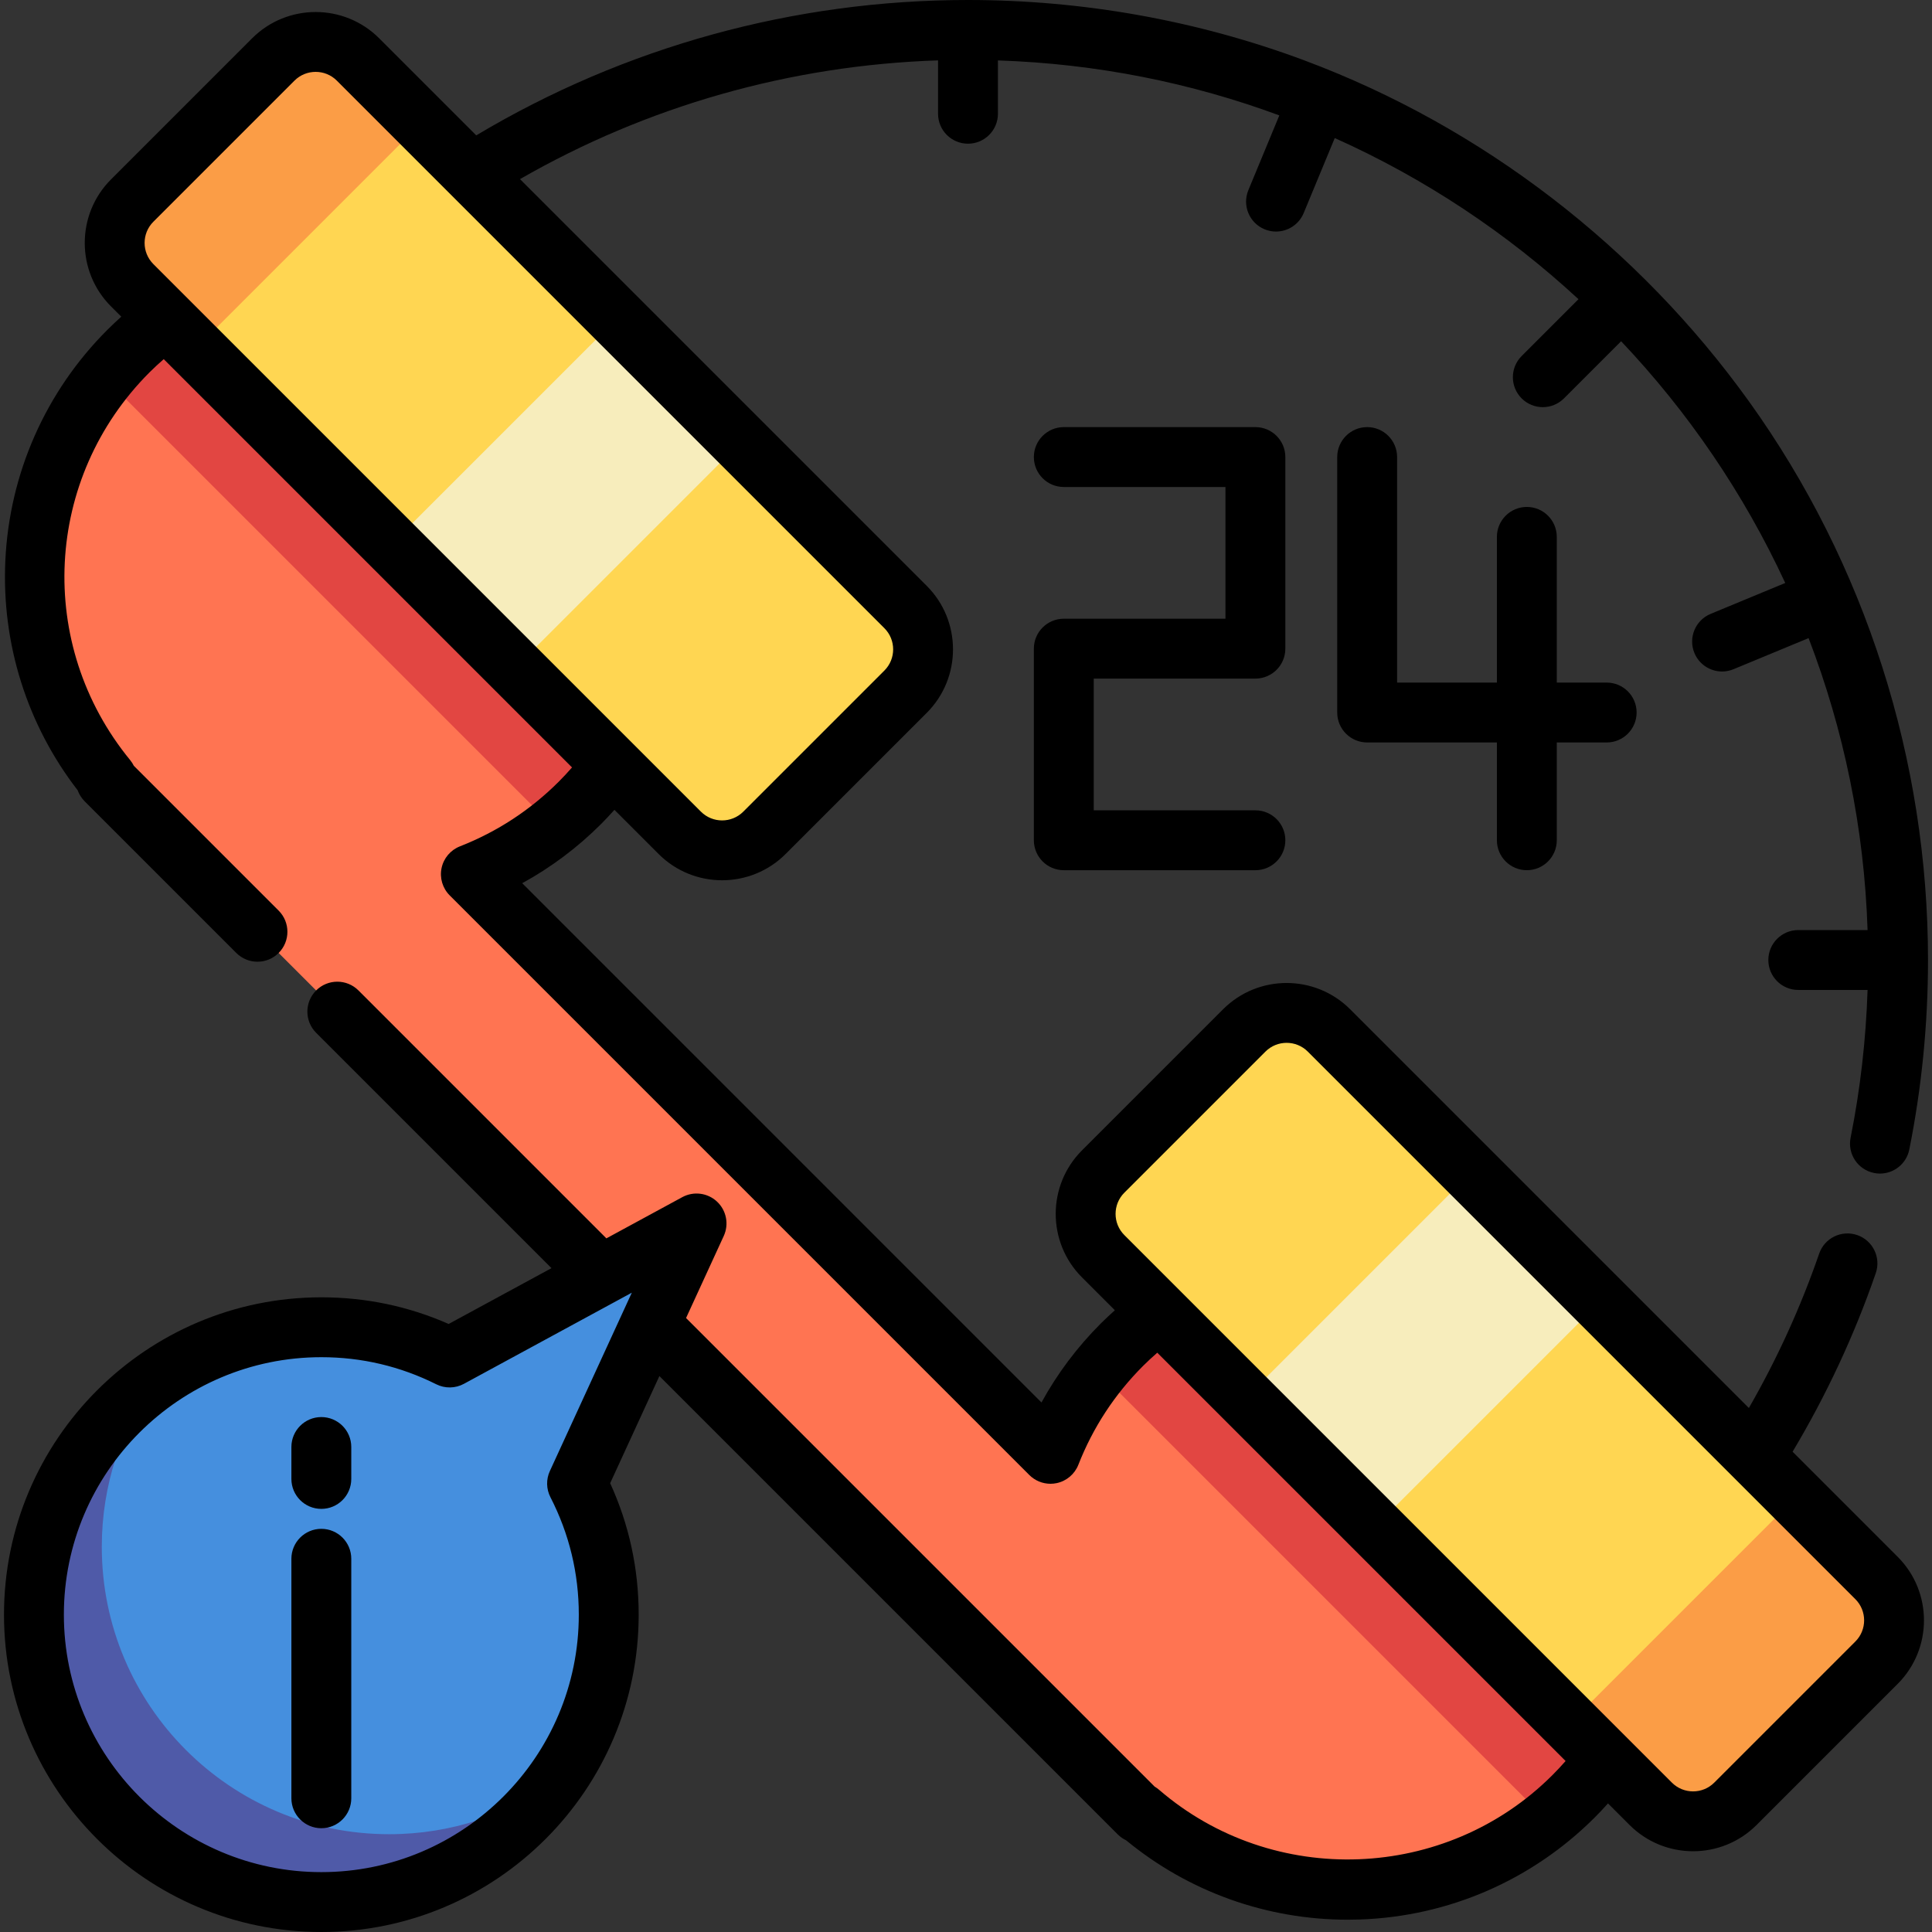 <?xml version="1.0" encoding="iso-8859-1"?>
<!-- Uploaded to: SVG Repo, www.svgrepo.com, Generator: SVG Repo Mixer Tools -->
<svg version="1.1" id="Layer_1" xmlns="http://www.w3.org/2000/svg" xmlns:xlink="http://www.w3.org/1999/xlink" 
	 viewBox="0 0 512 512" xml:space="preserve">
<rect x="0" y="0" width="512" height="512" fill="#333333" stroke="none"/>
<path style="fill:#FF7452;" d="M417.016,476.033c33.049-33.049,33.049-86.633,0-119.682s-86.633-33.049-119.682,0
	c-8.514,8.514-14.815,18.394-18.943,28.93L124.785,231.675c10.536-4.128,20.417-10.429,28.93-18.943
	c33.049-33.049,33.049-86.633,0-119.682S67.083,60,34.033,93.05c-31.029,31.029-32.921,80.158-5.685,113.4l-0.298,0.298
	L301.823,480.52l0.185-0.185C335.255,508.989,385.478,507.571,417.016,476.033z"/>
<g>
	<path style="fill:#E24642;" d="M153.715,212.732c33.049-33.049,33.049-86.633,0-119.682S67.083,60,34.033,93.05
		c-2.267,2.267-4.358,4.64-6.314,7.087l118.914,118.913C149.08,217.096,151.449,214.998,153.715,212.732z"/>
	<path style="fill:#E24642;" d="M417.016,476.033c33.049-33.049,33.049-86.633,0-119.682s-86.633-33.049-119.682,0
		c-2.266,2.266-4.365,4.635-6.317,7.082L409.93,482.347C412.377,480.391,414.75,478.299,417.016,476.033z"/>
</g>
<path style="fill:#FFD652;" d="M437.462,478.027L292.347,332.913c-6.197-6.197-6.197-16.243,0-22.44l37.4-37.4
	c6.197-6.197,16.243-6.197,22.44,0l145.115,145.115c6.197,6.197,6.197,16.243,0,22.44l-37.4,37.4
	C453.705,484.224,443.659,484.224,437.462,478.027z"/>
<rect x="352.88" y="315.487" transform="matrix(0.707 0.707 -0.707 0.707 363.443 -161.828)" style="fill:#F7EDBC;" width="48.371" height="84.627"/>
<path style="fill:#FB9D46;" d="M497.303,418.187l-21.381-21.381l-59.842,59.842l21.381,21.381c6.197,6.197,16.243,6.197,22.44,0
	l37.4-37.4C503.499,434.43,503.499,424.383,497.303,418.187z"/>
<path style="fill:#FFD652;" d="M180.145,220.711L35.031,75.596c-6.197-6.197-6.197-16.243,0-22.44l37.4-37.401
	c6.197-6.197,16.243-6.197,22.44,0L239.986,160.87c6.197,6.197,6.197,16.243,0,22.44l-37.4,37.4
	C196.389,226.908,186.342,226.908,180.145,220.711z"/>
<path style="fill:#FB9D46;" d="M51.827,92.393l59.842-59.842L94.871,15.755c-6.197-6.197-16.243-6.197-22.44,0l-37.4,37.401
	c-6.197,6.197-6.197,16.243,0,22.44L51.827,92.393z"/>
<rect x="126.787" y="88.397" transform="matrix(-0.707 -0.707 0.707 -0.707 163.598 329.185)" style="fill:#F7EDBC;" width="46.377" height="84.627"/>
<path style="fill:#458FDE;" d="M184.595,324.231l-65.431,35.519c-10.238-5.119-21.781-8.015-34.007-8.015
	c-42.064,0-76.165,34.1-76.165,76.165c0,42.064,34.101,76.165,76.165,76.165c42.065,0,76.165-34.101,76.165-76.165
	c0-12.522-3.041-24.325-8.394-34.746L184.595,324.231z"/>
<path style="fill:#4F5AA8;" d="M103.14,486.083c-42.064,0-76.165-34.101-76.165-76.165c0-16.44,5.227-31.651,14.084-44.098
	c-19.4,13.805-32.068,36.457-32.068,62.081c0,42.064,34.101,76.165,76.165,76.165c25.624,0,48.276-12.668,62.081-32.068
	C134.791,480.856,119.581,486.083,103.14,486.083z"/>
<path d="M475.055,384.718c8.947-14.977,16.371-30.872,22.045-47.322c1.428-4.143-0.771-8.659-4.914-10.088
	c-4.144-1.43-8.659,0.771-10.088,4.914c-4.884,14.16-11.141,27.889-18.628,40.911L357.797,267.461c-9.279-9.279-24.38-9.279-33.66,0
	l-37.4,37.4c-9.281,9.279-9.281,24.38,0,33.66l8.712,8.712c-1.27,1.139-2.522,2.303-3.726,3.506
	c-6.265,6.264-11.525,13.275-15.719,20.934L138.391,234.06c7.659-4.193,14.67-9.454,20.935-15.719
	c1.204-1.204,2.367-2.457,3.505-3.726l11.705,11.705c4.64,4.64,10.735,6.961,16.83,6.961c6.095,0,12.19-2.32,16.83-6.961l37.4-37.4
	c9.281-9.279,9.281-24.38,0-33.66l-107.79-107.79c33.736-19.39,71.704-30.182,110.788-31.469v14.147
	c0,4.382,3.552,7.934,7.934,7.934c4.382,0,7.934-3.552,7.934-7.934V16.014c26.127,0.859,51.206,5.929,74.572,14.57l-8.205,19.809
	c-1.677,4.048,0.245,8.689,4.294,10.366c0.993,0.412,2.022,0.606,3.033,0.606c3.113,0,6.068-1.845,7.333-4.9l8.234-19.88
	c23.855,10.686,45.641,25.181,64.593,42.703L403.25,94.356c-3.098,3.098-3.098,8.122,0,11.22c1.549,1.549,3.58,2.324,5.61,2.324
	s4.061-0.774,5.61-2.324l15.143-15.143c17.763,18.74,32.516,40.356,43.497,64.062l-19.778,8.193
	c-4.048,1.677-5.971,6.319-4.294,10.366c1.266,3.056,4.22,4.9,7.333,4.9c1.012,0,2.041-0.195,3.033-0.606l19.889-8.239
	c9.283,24.159,14.742,50.195,15.635,77.37h-18.365c-4.382,0-7.934,3.552-7.934,7.934c0,4.382,3.552,7.934,7.934,7.934h18.365
	c-0.434,13.197-1.932,26.338-4.501,39.17c-0.86,4.297,1.925,8.477,6.221,9.338c0.526,0.106,1.049,0.155,1.566,0.155
	c3.704,0,7.016-2.607,7.771-6.378c3.29-16.425,4.958-33.321,4.958-50.219c0-52.905-16.559-105.014-47.414-147.991
	c-29.336-40.863-70.634-72.77-117.802-90.397C317.256,5.387,286.916,0,256.529,0c-46.085,0-91.008,12.392-130.317,35.876
	l-25.731-25.731c-9.281-9.281-24.381-9.279-33.661,0l-37.399,37.4c-9.281,9.281-9.281,24.38,0,33.661l2.719,2.719
	c-1.269,1.138-2.512,2.311-3.716,3.515c-16.342,16.34-25.933,38.044-27.008,61.11c-1.027,22.032,5.764,43.546,19.165,60.879
	c0.383,1.068,1.003,2.072,1.859,2.929l40.184,40.184c1.549,1.549,3.58,2.324,5.61,2.324c2.03,0,4.061-0.774,5.61-2.324
	c3.098-3.098,3.098-8.122,0-11.22l-38.376-38.376c-0.263-0.534-0.59-1.046-0.983-1.525C9.425,170.837,11.643,126.66,39.642,98.659
	c1.205-1.205,2.467-2.359,3.749-3.482l108.202,108.202c-1.12,1.278-2.284,2.538-3.488,3.743
	c-7.525,7.523-16.345,13.299-26.214,17.166c-2.492,0.976-4.324,3.144-4.872,5.764c-0.548,2.62,0.263,5.34,2.156,7.233
	l153.606,153.606c1.503,1.503,3.528,2.324,5.61,2.324c0.54,0,1.083-0.055,1.623-0.168c2.62-0.548,4.788-2.38,5.764-4.872
	c3.866-9.87,9.641-18.689,17.166-26.214c1.204-1.204,2.467-2.359,3.748-3.482L414.9,466.686c-1.124,1.283-2.29,2.534-3.494,3.737
	c-28.227,28.227-74.005,29.941-104.221,3.902c-0.374-0.324-0.772-0.605-1.186-0.847L181.812,349.291l9.991-21.747
	c1.426-3.105,0.706-6.772-1.789-9.106c-2.494-2.335-6.204-2.809-9.205-1.178l-20.119,10.922c-0.036-0.038-0.068-0.078-0.105-0.115
	L95,262.481c-3.098-3.098-8.122-3.098-11.22,0c-3.098,3.098-3.098,8.122,0,11.22l62.371,62.371l-27.25,14.793
	c-10.654-4.688-21.986-7.063-33.744-7.063c-46.372,0-84.099,37.727-84.099,84.099S38.785,512,85.157,512
	s84.099-37.727,84.099-84.099c0-12.171-2.54-23.869-7.556-34.837l13.048-28.397L296.211,486.13c0.663,0.663,1.414,1.185,2.217,1.565
	c16.575,13.648,37.249,21.047,58.75,21.047c1.08,0,2.165-0.019,3.249-0.056c23.484-0.814,45.574-10.417,62.198-27.042
	c1.204-1.204,2.372-2.449,3.511-3.72l5.715,5.715c4.64,4.64,10.735,6.961,16.83,6.961s12.191-2.32,16.83-6.961l37.4-37.4
	c9.281-9.281,9.281-24.38,0-33.661L475.055,384.718z M40.641,58.766l37.4-37.4c1.547-1.547,3.579-2.32,5.611-2.32
	c2.031,0,4.063,0.773,5.61,2.32L234.376,166.48c3.093,3.093,3.093,8.126,0,11.22l-37.4,37.4c-3.094,3.093-8.127,3.093-11.22,0
	L40.641,69.986C37.547,66.892,37.547,61.859,40.641,58.766z M145.871,396.78c4.988,9.709,7.517,20.18,7.517,31.121
	c0,37.622-30.609,68.231-68.231,68.231s-68.231-30.609-68.231-68.231s30.609-68.231,68.231-68.231
	c10.684,0,20.933,2.415,30.459,7.179c2.318,1.159,5.055,1.112,7.333-0.124l44.488-24.15l-21.718,47.268
	C144.701,392.056,144.757,394.613,145.871,396.78z M491.692,435.017l-37.4,37.4c-3.093,3.093-8.126,3.094-11.221,0L297.958,327.302
	c-3.093-3.093-3.093-8.126,0-11.22l37.4-37.4c1.547-1.547,3.579-2.32,5.61-2.32c2.031,0,4.063,0.773,5.61,2.32l145.115,145.114
	C494.787,426.889,494.787,431.924,491.692,435.017z"/>
<path d="M332.694,179.835c4.382,0,7.934-3.552,7.934-7.934v-50.777c0-4.382-3.552-7.934-7.934-7.934h-50.777
	c-4.382,0-7.934,3.552-7.934,7.934s3.552,7.934,7.934,7.934h42.843v34.909h-42.843c-4.382,0-7.934,3.552-7.934,7.934v50.777
	c0,4.382,3.552,7.934,7.934,7.934h50.777c4.382,0,7.934-3.552,7.934-7.934c0-4.382-3.552-7.934-7.934-7.934h-42.843v-34.909H332.694
	z"/>
<path d="M404.628,230.612c4.382,0,7.934-3.552,7.934-7.934V196.76h13.223c4.382,0,7.934-3.552,7.934-7.934
	c0-4.382-3.552-7.934-7.934-7.934h-13.223v-38.612c0-4.382-3.552-7.934-7.934-7.934s-7.934,3.552-7.934,7.934v38.612h-26.446
	v-59.769c0-4.382-3.552-7.934-7.934-7.934s-7.934,3.552-7.934,7.934v67.702c0,4.382,3.552,7.934,7.934,7.934h34.38v25.917
	C396.694,227.059,400.246,230.612,404.628,230.612z"/>
<path d="M85.157,375.537c-4.382,0-7.934,3.552-7.934,7.934v8.463c0,4.382,3.552,7.934,7.934,7.934s7.934-3.552,7.934-7.934v-8.463
	C93.091,379.089,89.539,375.537,85.157,375.537z"/>
<path d="M85.157,405.157c-4.382,0-7.934,3.552-7.934,7.934v63.471c0,4.382,3.552,7.934,7.934,7.934s7.934-3.552,7.934-7.934v-63.471
	C93.091,408.709,89.539,405.157,85.157,405.157z"/>
</svg>